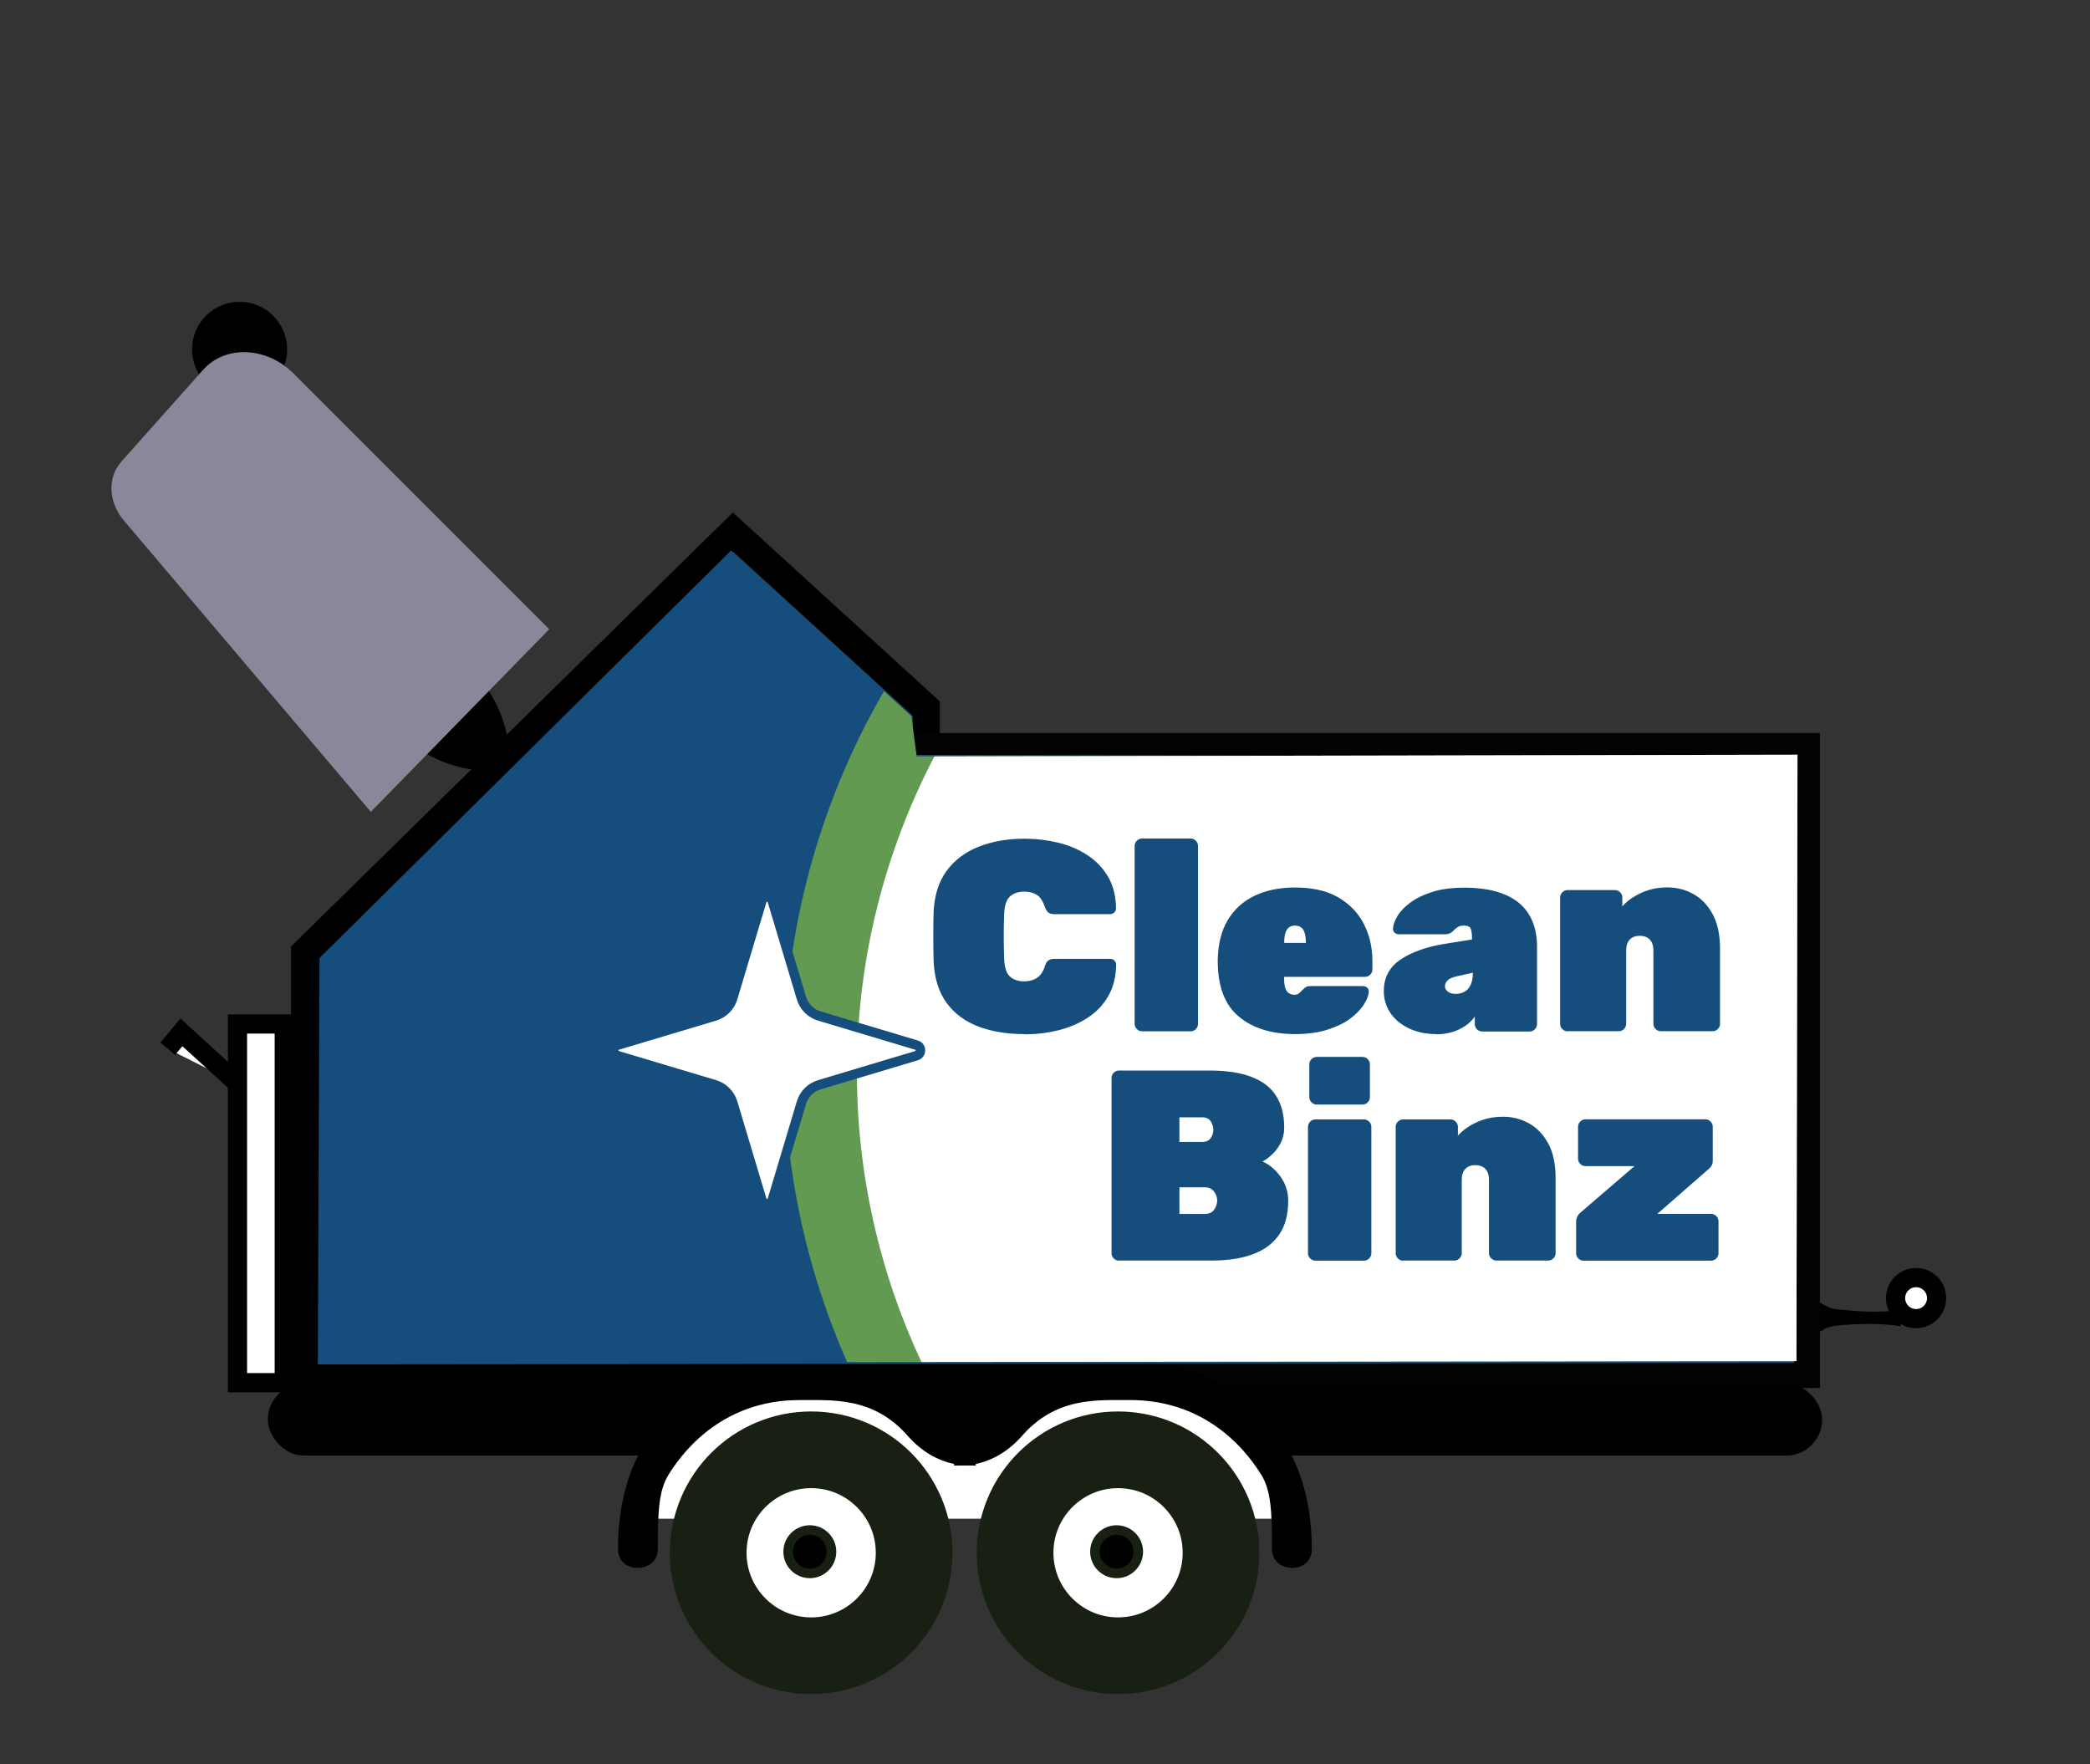 <?xml version="1.0" encoding="UTF-8"?>
<svg xmlns="http://www.w3.org/2000/svg" xmlns:xlink="http://www.w3.org/1999/xlink" viewBox="0 0 218 184">
  <rect x="0" y="0" width="218" height="184" fill="#333333" stroke="none"/>
  <defs>
    <style>
      .cls-1, .cls-2, .cls-3, .cls-4 {
        fill: none;
      }

      .cls-5 {
        fill: gray;
      }

      .cls-6 {
        clip-path: url(#clippath-1);
      }

      .cls-7 {
        clip-path: url(#clippath-2);
      }

      .cls-8, .cls-9, .cls-10, .cls-11 {
        fill: #fff;
      }

      .cls-9 {
        stroke-width: 2px;
      }

      .cls-9, .cls-10, .cls-11, .cls-12, .cls-13, .cls-2, .cls-3, .cls-4 {
        stroke-miterlimit: 10;
      }

      .cls-9, .cls-12, .cls-4 {
        stroke: #000;
      }

      .cls-14 {
        fill: #89889a;
      }

      .cls-15 {
        fill: #629a52;
      }

      .cls-10 {
        stroke-width: 4px;
      }

      .cls-10, .cls-11, .cls-13 {
        stroke: #172012;
      }

      .cls-11 {
        stroke-width: 8px;
      }

      .cls-16 {
        fill: #154e7c;
      }

      .cls-2 {
        stroke: #154e7c;
      }

      .cls-17 {
        clip-path: url(#clippath);
      }

      .cls-3 {
        stroke: #020202;
      }

      .cls-3, .cls-4 {
        stroke-width: 3px;
      }
    </style>
    <clipPath id="clippath">
      <polyline class="cls-1" points="33.4 142.12 187.38 141.97 187.49 78.72 95.62 78.9 95.06 74.7 76.53 57.84"/>
    </clipPath>
    <clipPath id="clippath-1">
      <rect class="cls-1" x="-569.78" y="479.13" width="1572.31" height="392.2"/>
    </clipPath>
    <clipPath id="clippath-2">
      <rect class="cls-1" x="-490.98" y="479.03" width="918.16" height="391.83"/>
    </clipPath>
  </defs>
  <g id="bright_color_fill" data-name="bright color fill">
    <g>
      <line class="cls-5" x1="43.92" y1="71.78" x2="52.45" y2="79.64"/>
      <path d="M44.6,71.05c4.66-3.63,3.91-1.39,4.86-.99,2.19,2.47,3.55,5.38,3.68,8.85,0,0-1.36,1.47-1.36,1.47-3.47.16-6.48-.96-9.12-2.94-.48-.91-2.65.02.59-4.92l1.36-1.47h0Z"/>
    </g>
  </g>
  <g id="dark_color_outline" data-name="dark color outline">
    <polygon class="cls-4" points="96.53 143.26 31.86 143.26 31.86 99.35 76.48 55.52 96.53 73.82 96.53 143.26"/>
    <rect class="cls-9" x="8.5" y="123.08" width="37.41" height="4.88" transform="translate(-98.31 152.72) rotate(-90)"/>
    <polyline class="cls-9" points="17.5 109.39 18.92 107.68 24.86 113.09"/>
    <circle class="cls-10" cx="42.31" cy="70.15" r="3.87"/>
    <circle class="cls-9" cx="199.86" cy="135.4" r="2.14"/>
    <g>
      <line class="cls-8" x1="187.68" y1="137.36" x2="198.24" y2="137.48"/>
      <path d="M187.7,136.51c.49-2.63,2.49.15,3.96.05,2.18.25,4.42.39,6.6.07,0,0-.02,1.71-.02,1.71-1.75-.3-3.51-.28-5.28-.19-.82.1-1.89.03-2.65.48-.65.34-1.26.76-1.99.74-.11-.01-.22-.08-.33-.27-.11-.15-.21-.45-.32-.89l.02-1.71h0Z"/>
    </g>
    <circle cx="24.99" cy="36.44" r="4.96"/>
    <rect class="cls-3" x="96.63" y="77.96" width="91.7" height="65.31"/>
    <rect class="cls-12" x="28.44" y="144.82" width="161.12" height="6.5" rx="3.25" ry="3.25"/>
  </g>
  <g id="white">
    <polygon class="cls-8" points="135.69 158.41 66.86 158.41 71.85 146.53 124.49 143.99 132.68 151.28 135.69 158.41"/>
  </g>
  <g id="dark_color_fill" data-name="dark color fill">
    <path class="cls-14" d="M12.63,48.18l8.56-9.61c2.32-2.6,6.62-2.42,9.43.39l26.67,26.67-18.61,19.05-25.78-30.41c-1.59-1.88-1.71-4.47-.27-6.08Z"/>
  </g>
  <g id="dark_color_both" data-name="dark color both">
    <path class="cls-12" d="M83.65,145.53c3.04.04,7.71-.43,11.51,4.02,1.09,1.19,3.04,2.82,6.08,2.82-.43-5.43-.22-10.1-.22-10.1,0,0-10.54-.11-17.38.11-6.84.22-18.68,4.02-18.68,19.23,0,1.96,3.15,1.86,3.15,0,0-4.02.11-6.3,1.19-8.04s5.32-8.15,14.34-8.04Z"/>
    <path class="cls-12" d="M117.64,145.53c-3.04.04-7.71-.43-11.51,4.02-1.09,1.19-3.04,2.82-6.08,2.82.43-5.43.22-10.1.22-10.1,0,0,10.54-.11,17.38.11,6.84.22,18.68,4.02,18.68,19.23,0,1.96-3.15,1.86-3.15,0,0-4.02-.11-6.3-1.19-8.04-1.09-1.74-5.32-8.15-14.34-8.04Z"/>
  </g>
  <g id="dark_color_outline-2" data-name="dark color outline">
    <circle class="cls-11" cx="84.61" cy="161.96" r="10.74"/>
    <circle class="cls-11" cx="116.62" cy="161.96" r="10.74"/>
  </g>
  <g id="dark_color_both-2" data-name="dark color both">
    <circle class="cls-13" cx="84.47" cy="161.85" r="2.26"/>
    <circle class="cls-13" cx="116.47" cy="161.85" r="2.26"/>
  </g>
  <g id="bubbles">
    <polygon class="cls-16" points="187.24 78.91 95.2 78.74 95.2 74.7 76.25 57.42 33.33 99.92 33.15 142.31 187.13 142.16 187.24 78.91"/>
    <g class="cls-17">
      <circle class="cls-15" cx="159.08" cy="110.86" r="77.3"/>
      <circle class="cls-8" cx="160.54" cy="111.84" r="71.16"/>
    </g>
    <path class="cls-8" d="M119.92,90.94h0c.19.62.67,1.1,1.29,1.29h0c.37.11.37.64,0,.75h0c-.62.19-1.1.67-1.29,1.29h0c-.11.37-.64.37-.75,0h0c-.19-.62-.67-1.1-1.29-1.29h0c-.37-.11-.37-.64,0-.75h0c.62-.19,1.1-.67,1.29-1.29h0c.11-.37.64-.37.75,0Z"/>
    <g>
      <path class="cls-8" d="M80.56,93.97l3.03,10.12c.27.91.98,1.62,1.89,1.89l10.12,3.03c.54.16.54.93,0,1.1l-10.12,3.03c-.91.27-1.62.98-1.89,1.89l-3.03,10.12c-.16.54-.93.54-1.1,0l-3.03-10.12c-.27-.91-.98-1.62-1.89-1.89l-10.12-3.03c-.54-.16-.54-.93,0-1.1l10.12-3.03c.91-.27,1.62-.98,1.89-1.89l3.03-10.12c.16-.54.93-.54,1.1,0Z"/>
      <path class="cls-2" d="M80.56,93.97l3.03,10.12c.27.91.98,1.62,1.89,1.89l10.12,3.03c.54.16.54.93,0,1.1l-10.12,3.03c-.91.27-1.62.98-1.89,1.89l-3.03,10.12c-.16.54-.93.54-1.1,0l-3.03-10.12c-.27-.91-.98-1.62-1.89-1.89l-10.12-3.03c-.54-.16-.54-.93,0-1.1l10.12-3.03c.91-.27,1.62-.98,1.89-1.89l3.03-10.12c.16-.54.93-.54,1.1,0Z"/>
    </g>
    <g>
      <g>
        <path class="cls-16" d="M106.86,107.86c-1.81,0-3.42-.26-4.81-.79-1.4-.53-2.51-1.36-3.33-2.49-.82-1.13-1.27-2.59-1.34-4.39-.02-.77-.03-1.6-.03-2.49s0-1.74.03-2.55c.08-1.76.53-3.2,1.37-4.33.84-1.13,1.96-1.97,3.37-2.52,1.41-.55,2.99-.82,4.74-.82,1.21,0,2.37.14,3.5.41,1.12.27,2.14.7,3.04,1.29.91.59,1.63,1.34,2.17,2.25.54.92.82,2.01.84,3.3,0,.17-.06.32-.18.44s-.27.18-.44.18h-5.78c-.3,0-.52-.06-.67-.18-.14-.12-.27-.33-.38-.64-.21-.6-.49-1.01-.85-1.22-.36-.21-.78-.31-1.27-.31-.62,0-1.12.17-1.49.5-.37.33-.57.93-.61,1.8-.06,1.55-.06,3.13,0,4.76.04.87.24,1.47.61,1.8.37.33.86.5,1.49.5.49,0,.92-.11,1.29-.34.37-.23.65-.62.84-1.19.09-.32.22-.54.37-.65.15-.11.38-.17.68-.17h5.78c.17,0,.32.06.44.18.12.12.18.27.18.44-.02,1.28-.3,2.38-.84,3.3-.54.92-1.26,1.67-2.17,2.25-.91.59-1.92,1.01-3.04,1.29-1.12.27-2.29.41-3.5.41Z"/>
        <path class="cls-16" d="M119.12,107.57c-.21,0-.39-.08-.54-.23-.15-.15-.23-.33-.23-.54v-18.57c0-.21.08-.39.23-.54.15-.15.33-.23.54-.23h5.07c.21,0,.39.08.54.23.15.15.23.33.23.54v18.57c0,.21-.08.39-.23.54-.15.15-.33.23-.54.23h-5.07Z"/>
        <path class="cls-16" d="M135.11,107.86c-2.47,0-4.44-.61-5.9-1.83-1.46-1.22-2.19-3.15-2.19-5.79v-.2c.04-1.62.39-2.99,1.06-4.1.67-1.11,1.6-1.95,2.8-2.52,1.2-.57,2.6-.85,4.2-.85,1.85,0,3.37.35,4.56,1.06,1.19.71,2.07,1.64,2.65,2.8.58,1.16.86,2.44.86,3.84v.85c0,.21-.08.39-.23.54-.15.15-.33.23-.54.23h-8.44v.14c0,.38.03.69.1.95.07.25.18.45.35.58.17.13.39.2.65.2.11,0,.21-.02.3-.06.08-.04.17-.1.25-.18.09-.08.17-.17.27-.27.17-.17.31-.28.42-.33.11-.05.28-.07.51-.07h5.35c.19,0,.34.06.47.17.12.11.17.26.16.45-.02.36-.18.79-.5,1.29-.31.5-.78.99-1.4,1.46-.62.47-1.42.86-2.38,1.17-.96.31-2.09.47-3.4.47ZM133.95,98.35h2.26v-.03c0-.41-.04-.75-.13-1.02-.08-.26-.21-.46-.38-.58-.17-.12-.38-.18-.62-.18s-.45.06-.62.18c-.17.12-.3.32-.38.58-.08.26-.13.6-.13,1.02v.03Z"/>
        <path class="cls-16" d="M149.83,107.86c-1.08,0-2.03-.2-2.86-.59-.83-.4-1.48-.93-1.94-1.61-.46-.68-.69-1.44-.69-2.29,0-1.38.56-2.46,1.68-3.24,1.12-.78,2.63-1.33,4.52-1.66l3-.48v-.03c0-.49-.04-.85-.13-1.08-.08-.23-.33-.34-.72-.34-.26,0-.48.05-.64.16-.16.1-.34.25-.52.44-.21.21-.47.31-.79.31h-4.81c-.19,0-.34-.06-.47-.17-.12-.11-.17-.26-.16-.45.02-.36.17-.78.45-1.26.28-.48.72-.95,1.32-1.4.59-.45,1.36-.83,2.29-1.13.93-.3,2.06-.45,3.38-.45s2.4.14,3.35.41c.95.27,1.74.67,2.36,1.19.62.52,1.09,1.16,1.4,1.92.31.76.47,1.63.47,2.59v8.12c0,.21-.08.39-.23.54-.15.15-.33.23-.54.23h-4.95c-.21,0-.39-.08-.54-.23-.15-.15-.23-.33-.23-.54v-.79c-.26.38-.6.7-1,.98-.41.27-.86.49-1.37.64s-1.06.23-1.64.23ZM151.78,103.67c.38,0,.7-.08.98-.23.27-.15.49-.39.64-.72.15-.33.23-.74.23-1.23v-.03l-1.67.37c-.49.11-.82.26-.99.45-.17.19-.25.39-.25.59,0,.13.04.26.13.38.08.12.21.22.37.3.16.08.35.11.58.11Z"/>
        <path class="cls-16" d="M163.5,107.57c-.21,0-.39-.08-.54-.23-.15-.15-.23-.33-.23-.54v-13.19c0-.21.08-.39.23-.54.15-.15.33-.23.54-.23h4.95c.21,0,.39.08.54.23.15.15.23.33.23.54v.93c.47-.55,1.12-1.01,1.95-1.4.83-.39,1.75-.58,2.75-.58s1.86.23,2.69.68c.83.45,1.5,1.15,2.02,2.09.52.94.78,2.16.78,3.65v7.81c0,.21-.08.39-.23.54-.15.15-.33.23-.54.23h-5.41c-.21,0-.39-.08-.54-.23-.15-.15-.23-.33-.23-.54v-7.62c0-.51-.12-.9-.37-1.16-.25-.26-.59-.4-1.05-.4s-.8.13-1.05.4c-.25.26-.37.65-.37,1.16v7.62c0,.21-.08.39-.23.54-.15.15-.33.23-.54.23h-5.38Z"/>
      </g>
      <path class="cls-16" d="M116.71,131.49c-.21,0-.39-.08-.54-.23-.15-.15-.23-.33-.23-.54v-18.29c0-.21.08-.39.23-.54.15-.15.33-.23.54-.23h9.4c1.81,0,3.29.22,4.44.67,1.15.44,2.01,1.1,2.56,1.98.56.88.84,1.98.84,3.3,0,.6-.13,1.15-.38,1.63-.25.48-.56.88-.91,1.2-.35.32-.67.56-.98.71.72.3,1.34.83,1.88,1.57.54.75.81,1.59.81,2.53,0,1.42-.31,2.58-.93,3.5-.62.92-1.52,1.6-2.7,2.05-1.18.45-2.63.68-4.35.68h-9.68ZM123.02,119.11h2.38c.41,0,.71-.14.89-.41.18-.27.27-.56.27-.86s-.09-.59-.27-.88c-.18-.28-.48-.42-.89-.42h-2.38v2.58ZM123.02,126.62h2.63c.47,0,.81-.16,1.01-.47s.3-.62.3-.92c0-.34-.11-.66-.33-.95-.22-.29-.54-.44-.98-.44h-2.63v2.77Z"/>
      <path class="cls-16" d="M137.2,131.49c-.21,0-.39-.08-.54-.23-.15-.15-.23-.33-.23-.54v-13.19c0-.21.08-.39.23-.54.15-.15.33-.23.54-.23h5.07c.21,0,.39.08.54.23.15.15.23.33.23.54v13.19c0,.21-.08.39-.23.54-.15.15-.33.23-.54.23h-5.07ZM137.34,115.21c-.21,0-.39-.08-.54-.23-.15-.15-.23-.33-.23-.54v-3.43c0-.21.08-.39.23-.54.15-.15.33-.23.54-.23h4.78c.21,0,.39.08.54.23.15.15.23.33.23.54v3.43c0,.21-.08.39-.23.54-.15.15-.33.23-.54.23h-4.78Z"/>
      <path class="cls-16" d="M146.35,131.49c-.21,0-.39-.08-.54-.23-.15-.15-.23-.33-.23-.54v-13.19c0-.21.08-.39.23-.54.15-.15.33-.23.54-.23h4.95c.21,0,.39.08.54.23.15.15.23.33.23.54v.93c.47-.55,1.12-1.01,1.95-1.4.83-.39,1.75-.58,2.75-.58s1.86.23,2.69.68c.83.45,1.5,1.15,2.02,2.09.52.94.78,2.16.78,3.65v7.81c0,.21-.08.39-.23.54-.15.15-.33.23-.54.23h-5.41c-.21,0-.39-.08-.54-.23-.15-.15-.23-.33-.23-.54v-7.62c0-.51-.12-.9-.37-1.16-.25-.26-.59-.4-1.05-.4s-.8.13-1.05.4c-.25.26-.37.65-.37,1.16v7.62c0,.21-.08.39-.23.54-.15.15-.33.23-.54.23h-5.38Z"/>
      <path class="cls-16" d="M165.17,131.49c-.21,0-.39-.08-.54-.23-.15-.15-.23-.33-.23-.54v-3.26c0-.23.04-.42.13-.58.08-.16.19-.3.33-.41l5.63-4.84h-5.12c-.21,0-.39-.08-.54-.23-.15-.15-.23-.33-.23-.54v-3.34c0-.21.08-.39.23-.54.15-.15.33-.23.54-.23h12.51c.21,0,.39.08.54.23.15.15.23.33.23.54v3.57c0,.17-.03.32-.1.45-.07.13-.17.25-.3.37l-5.38,4.7h5.61c.21,0,.39.08.54.23.15.15.23.33.23.54v3.34c0,.21-.08.39-.23.54-.15.15-.33.23-.54.23h-13.31Z"/>
    </g>
    <g class="cls-6">
      <g class="cls-7">
        <path id="freen" class="cls-15" d="M187.96,129.46c-358.92,0-649.87,259.96-649.87,618.87S-170.96,1429.21,187.96,1429.21s649.87-373.63,649.87-649.87c0-441.58-290.96-649.87-649.87-649.87ZM200.25,1385.89c-330.41,0-598.27-298.85-598.27-629.27S-130.17,189.36,200.25,189.36s598.27,236.85,598.27,567.27-267.85,629.27-598.27,629.27Z"/>
      </g>
    </g>
  </g>
</svg>